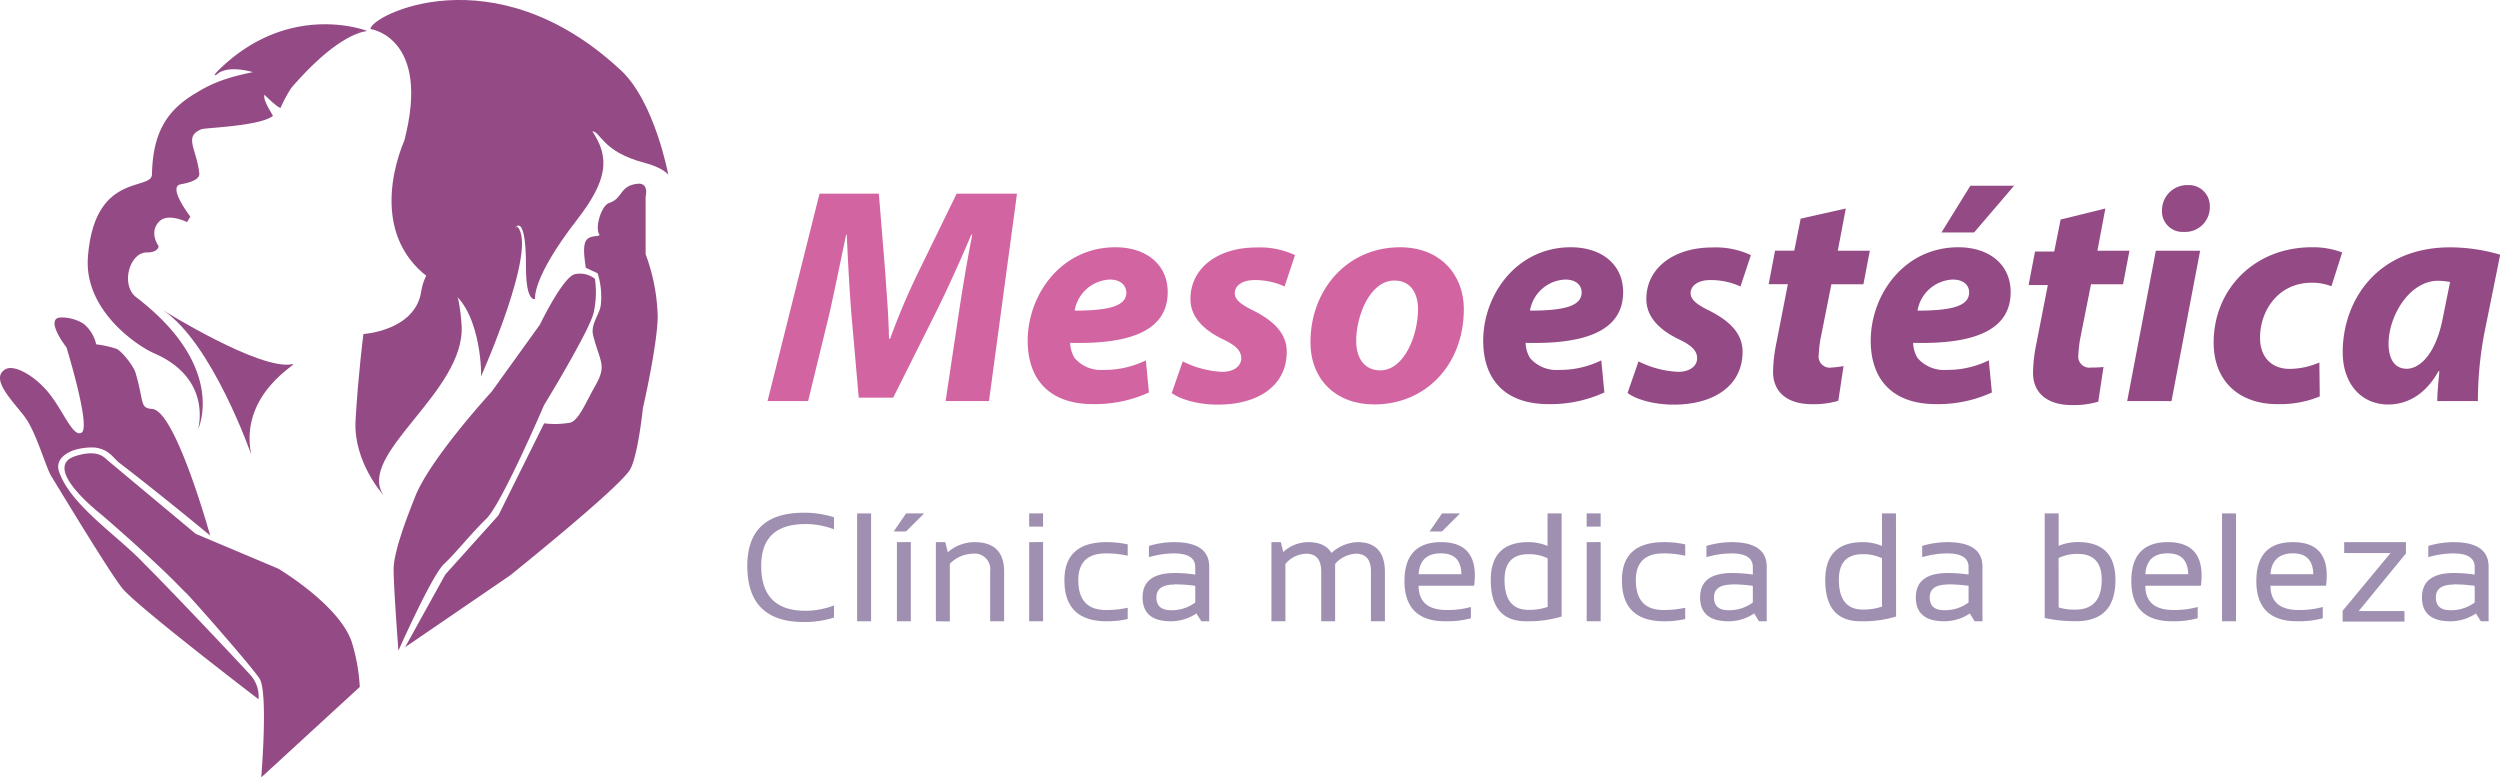 <svg id="Layer_1" data-name="Layer 1" xmlns="http://www.w3.org/2000/svg" viewBox="0 0 390.17 121.33"><defs><style>.cls-1{fill:#9f90b2;}.cls-2{fill:#d364a2;}.cls-3{fill:#944a85;}</style></defs><title>logo_Mesoestetica_cores</title><path class="cls-1" d="M131.44,98.25a15.19,15.19,0,0,1-4.71.7q-8.82,0-8.82-8.76,0-8.3,8.82-8.3a15.19,15.19,0,0,1,4.71.71v1.88a12.5,12.5,0,0,0-4.47-.82q-6.89,0-6.89,6.53,0,7,6.89,7a12.51,12.51,0,0,0,4.47-.83Z" transform="translate(-1.28 -1.87)"/><path class="cls-1" d="M137.23,82V98.83h-2.18V82Z" transform="translate(-1.28 -1.87)"/><path class="cls-1" d="M142.69,82h2.81l-2.81,2.81h-1.93Zm.74,4.47V98.83h-2.17V86.48Z" transform="translate(-1.28 -1.87)"/><path class="cls-1" d="M147.34,98.83V86.48h1.47l.39,1.58a6.36,6.36,0,0,1,4.16-1.58q4.63,0,4.63,4.6v7.75h-2.18V91.05a2.43,2.43,0,0,0-2.74-2.76,5.13,5.13,0,0,0-3.55,1.57v9Z" transform="translate(-1.28 -1.87)"/><path class="cls-1" d="M164.07,82v2.06H161.9V82Zm0,4.47V98.83H161.9V86.48Z" transform="translate(-1.28 -1.87)"/><path class="cls-1" d="M177.28,98.48a14.4,14.4,0,0,1-3.3.35q-6.58,0-6.58-6.41,0-5.94,6.58-5.94a15,15,0,0,1,3.3.35V88.6a14.93,14.93,0,0,0-3.41-.36c-2.87,0-4.3,1.4-4.3,4.18q0,4.65,4.3,4.65a15.54,15.54,0,0,0,3.41-.35Z" transform="translate(-1.28 -1.87)"/><path class="cls-1" d="M179.6,95.1q0-3.8,5-3.8a21.71,21.71,0,0,1,3.22.24V90.37q0-2.13-3.33-2.13a13.83,13.83,0,0,0-3.9.59V87.07a13.83,13.83,0,0,1,3.9-.59c3.68,0,5.51,1.28,5.51,3.84v8.51h-1.22L188,97.61a7.09,7.09,0,0,1-4,1.22Q179.6,98.83,179.6,95.1Zm5-2c-1.89,0-2.84.67-2.84,2s.75,2,2.24,2a6.07,6.07,0,0,0,3.82-1.2V93.3A23.14,23.14,0,0,0,184.61,93.07Z" transform="translate(-1.28 -1.87)"/><path class="cls-1" d="M199.71,98.83V86.48h1.47l.37,1.55a5.77,5.77,0,0,1,3.87-1.55c1.79,0,3,.57,3.66,1.69a6.36,6.36,0,0,1,4.08-1.69c2.84,0,4.26,1.57,4.26,4.69v7.66h-2.18V91.06c0-1.85-.78-2.77-2.33-2.77a4.49,4.49,0,0,0-3.26,1.6v8.94h-2.17V91.09c0-1.86-.77-2.8-2.31-2.8a4.35,4.35,0,0,0-3.28,1.6v8.94Z" transform="translate(-1.28 -1.87)"/><path class="cls-1" d="M226.19,86.48q5.26,0,5.27,5.21a12.89,12.89,0,0,1-.11,1.59h-8.67q0,3.8,4.42,3.79a13.65,13.65,0,0,0,3.74-.47v1.76a14.26,14.26,0,0,1-4,.47q-6.36,0-6.37-6.31Q220.5,86.48,226.19,86.48Zm-3.51,5h6.68q-.06-3.25-3.17-3.25Q222.89,88.22,222.68,91.47ZM226.33,82h2.81l-2.81,2.81H224.4Z" transform="translate(-1.28 -1.87)"/><path class="cls-1" d="M245,98.09a17.69,17.69,0,0,1-5.54.74q-5.52,0-5.52-6.42c0-4,2-5.93,5.86-5.93a7.82,7.82,0,0,1,3,.59V82H245ZM242.82,89a6.73,6.73,0,0,0-3-.64c-2.48,0-3.73,1.32-3.73,4,0,3.13,1.25,4.69,3.73,4.69a9,9,0,0,0,3-.46Z" transform="translate(-1.28 -1.87)"/><path class="cls-1" d="M251.09,82v2.06h-2.18V82Zm0,4.47V98.83h-2.18V86.48Z" transform="translate(-1.28 -1.87)"/><path class="cls-1" d="M264.29,98.48a14.37,14.37,0,0,1-3.29.35q-6.6,0-6.59-6.41,0-5.94,6.59-5.94a15,15,0,0,1,3.29.35V88.6a14.93,14.93,0,0,0-3.41-.36c-2.86,0-4.3,1.4-4.3,4.18,0,3.1,1.44,4.65,4.3,4.65a15.54,15.54,0,0,0,3.41-.35Z" transform="translate(-1.28 -1.87)"/><path class="cls-1" d="M266.61,95.1q0-3.8,5-3.8a22,22,0,0,1,3.23.24V90.37q0-2.13-3.33-2.13a14,14,0,0,0-3.91.59V87.07a14,14,0,0,1,3.91-.59q5.5,0,5.5,3.84v8.51H275.8l-.75-1.22a7.12,7.12,0,0,1-4,1.22Q266.61,98.83,266.61,95.1Zm5-2c-1.89,0-2.83.67-2.83,2s.74,2,2.23,2a6.12,6.12,0,0,0,3.83-1.2V93.3A23.39,23.39,0,0,0,271.62,93.07Z" transform="translate(-1.28 -1.87)"/><path class="cls-1" d="M297.2,98.09a17.75,17.75,0,0,1-5.55.74q-5.5,0-5.51-6.42,0-5.93,5.86-5.93a7.89,7.89,0,0,1,3,.59V82h2.18ZM295,89a6.76,6.76,0,0,0-3-.64q-3.74,0-3.73,4Q288.28,97,292,97a9,9,0,0,0,3-.46Z" transform="translate(-1.28 -1.87)"/><path class="cls-1" d="M300.28,95.1q0-3.8,5-3.8a22,22,0,0,1,3.23.24V90.37q0-2.13-3.33-2.13a13.9,13.9,0,0,0-3.91.59V87.07a13.9,13.9,0,0,1,3.91-.59q5.51,0,5.5,3.84v8.51h-1.22l-.75-1.22a7.12,7.12,0,0,1-4,1.22Q300.28,98.83,300.28,95.1Zm5-2c-1.89,0-2.83.67-2.83,2s.74,2,2.23,2a6.12,6.12,0,0,0,3.83-1.2V93.3A23.39,23.39,0,0,0,305.29,93.07Z" transform="translate(-1.28 -1.87)"/><path class="cls-1" d="M320.39,82h2.18v5.06a7.68,7.68,0,0,1,3-.59q5.87,0,5.86,5.93,0,6.42-6.15,6.42a22.54,22.54,0,0,1-4.89-.5Zm2.18,14.67a8.54,8.54,0,0,0,2.6.34q4.13,0,4.12-4.69c0-2.65-1.25-4-3.73-4a6.61,6.61,0,0,0-3,.64Z" transform="translate(-1.28 -1.87)"/><path class="cls-1" d="M339.61,86.48q5.26,0,5.27,5.21a11.19,11.19,0,0,1-.11,1.59H336.1q0,3.8,4.43,3.79a13.71,13.71,0,0,0,3.74-.47v1.76a14.33,14.33,0,0,1-4,.47q-6.36,0-6.36-6.31Q333.93,86.48,339.61,86.48Zm-3.51,5h6.69q-.07-3.25-3.18-3.25C337.41,88.22,336.25,89.3,336.1,91.47Z" transform="translate(-1.28 -1.87)"/><path class="cls-1" d="M350.25,82V98.83h-2.18V82Z" transform="translate(-1.28 -1.87)"/><path class="cls-1" d="M359.13,86.48q5.28,0,5.28,5.21a12.89,12.89,0,0,1-.11,1.59h-8.67q0,3.8,4.42,3.79a13.65,13.65,0,0,0,3.74-.47v1.76a14.26,14.26,0,0,1-4,.47q-6.37,0-6.37-6.31C353.45,88.49,355.35,86.48,359.13,86.48Zm-3.5,5h6.68c-.05-2.17-1.1-3.25-3.18-3.25S355.77,89.3,355.63,91.47Z" transform="translate(-1.28 -1.87)"/><path class="cls-1" d="M367.13,86.48h9.64v1.76l-7.37,9h7.14v1.64h-9.65V97.19l7.47-9h-7.23Z" transform="translate(-1.28 -1.87)"/><path class="cls-1" d="M379.27,95.1q0-3.8,5-3.8a22,22,0,0,1,3.23.24V90.37q0-2.13-3.33-2.13a13.9,13.9,0,0,0-3.91.59V87.07a13.9,13.9,0,0,1,3.91-.59q5.51,0,5.5,3.84v8.51h-1.22l-.75-1.22a7.12,7.12,0,0,1-4,1.22Q379.27,98.83,379.27,95.1Zm5-2c-1.89,0-2.83.67-2.83,2s.74,2,2.23,2a6.12,6.12,0,0,0,3.83-1.2V93.3A23.39,23.39,0,0,0,384.28,93.07Z" transform="translate(-1.28 -1.87)"/><path class="cls-2" d="M148.86,64.46l2-13.35c.53-3.5,1.25-8,2.16-12.62h-.15c-1.77,4.18-3.79,8.64-5.56,12.19l-6.63,13.25h-5.38l-1.15-13.1c-.28-3.56-.53-8-.72-12.34h-.09c-.91,4.27-1.88,9.12-2.69,12.62L127.4,64.46h-6.33l8.11-32.36h9.26l1,12.29c.19,3,.53,6.72.58,10.32h.19a107.22,107.22,0,0,1,4.37-10.32l6-12.29H160l-4.37,32.36Z" transform="translate(-1.28 -1.87)"/><path class="cls-2" d="M180.59,63.12a20.2,20.2,0,0,1-8.74,1.82c-6.72,0-10.18-3.79-10.18-9.89,0-7.15,5.19-14.59,13.69-14.59,4.75,0,8.16,2.64,8.16,7,0,6-5.81,8.16-15.22,7.92a4.66,4.66,0,0,0,.72,2.4,5.42,5.42,0,0,0,4.51,1.82,14.64,14.64,0,0,0,6.58-1.49Zm-6.1-17.62A5.82,5.82,0,0,0,169,50.35c5.38,0,8.07-.72,8.07-2.84C177,46.31,176.08,45.5,174.49,45.5Z" transform="translate(-1.28 -1.87)"/><path class="cls-2" d="M185.87,58.27A15.28,15.28,0,0,0,192,59.9c2,0,3-1,3-2.11s-.77-2-2.93-3c-2.74-1.34-5-3.31-5-6.24,0-4.85,4.27-8.06,10.32-8.06a12.9,12.9,0,0,1,6,1.2l-1.63,4.89a11,11,0,0,0-4.7-1c-1.83,0-3.07.81-3.07,2.06,0,1,1,1.78,2.88,2.69,2.54,1.3,5.23,3.17,5.23,6.43,0,5.38-4.56,8.26-10.75,8.26-3,0-5.81-.77-7.2-1.82Z" transform="translate(-1.28 -1.87)"/><path class="cls-2" d="M229.74,50.11c0,8.59-5.86,14.88-14,14.88-5.95,0-9.94-3.89-9.94-9.7,0-8.16,5.67-14.83,14-14.83C226.09,40.46,229.74,44.78,229.74,50.11Zm-16.8,5c0,2.73,1.34,4.56,3.74,4.56,3.79,0,5.91-5.52,5.91-9.56,0-2.16-.92-4.46-3.7-4.46C214.91,45.69,212.89,51.5,212.94,55.15Z" transform="translate(-1.28 -1.87)"/><path class="cls-3" d="M251.67,63.12a20.12,20.12,0,0,1-8.73,1.82c-6.72,0-10.18-3.79-10.18-9.89,0-7.15,5.18-14.59,13.68-14.59,4.75,0,8.16,2.64,8.16,7,0,6-5.81,8.16-15.22,7.92a4.66,4.66,0,0,0,.72,2.4,5.44,5.44,0,0,0,4.52,1.82,14.63,14.63,0,0,0,6.57-1.49ZM245.58,45.5a5.82,5.82,0,0,0-5.52,4.85c5.37,0,8.06-.72,8.06-2.84C248.12,46.31,247.16,45.5,245.58,45.5Z" transform="translate(-1.28 -1.87)"/><path class="cls-3" d="M257,58.27a15.33,15.33,0,0,0,6.15,1.63c2,0,3-1,3-2.11s-.77-2-2.93-3c-2.73-1.34-5-3.31-5-6.24,0-4.85,4.27-8.06,10.32-8.06a12.92,12.92,0,0,1,6,1.2l-1.63,4.89a11,11,0,0,0-4.71-1c-1.82,0-3.07.81-3.07,2.06,0,1,1,1.78,2.88,2.69,2.55,1.3,5.23,3.17,5.23,6.43,0,5.38-4.56,8.26-10.75,8.26-3,0-5.81-.77-7.2-1.82Z" transform="translate(-1.28 -1.87)"/><path class="cls-3" d="M289.35,34.41,288.1,41h5l-1,5.23h-5l-1.59,8a17.64,17.64,0,0,0-.38,3,1.73,1.73,0,0,0,2,2A13.79,13.79,0,0,0,289,59l-.82,5.42a13.42,13.42,0,0,1-4.08.53c-4.13,0-6.1-2.11-6.1-5a23.25,23.25,0,0,1,.48-4.37l1.83-9.36h-3l1-5.23h3l1-5Z" transform="translate(-1.28 -1.87)"/><path class="cls-3" d="M312.15,63.12a20.12,20.12,0,0,1-8.73,1.82c-6.72,0-10.18-3.79-10.18-9.89,0-7.15,5.18-14.59,13.68-14.59,4.75,0,8.16,2.64,8.16,7,0,6-5.81,8.16-15.22,7.92a4.66,4.66,0,0,0,.72,2.4,5.44,5.44,0,0,0,4.52,1.82,14.63,14.63,0,0,0,6.57-1.49ZM306.06,45.5a5.82,5.82,0,0,0-5.52,4.85c5.37,0,8.06-.72,8.06-2.84C308.6,46.31,307.64,45.5,306.06,45.5Zm9.55-14.64-6.24,7.29h-5.09l4.51-7.29Z" transform="translate(-1.28 -1.87)"/><path class="cls-3" d="M329.86,34.41,328.62,41h5l-1,5.23h-5l-1.59,8a17.64,17.64,0,0,0-.38,3,1.73,1.73,0,0,0,2,2,13.79,13.79,0,0,0,1.92-.09l-.82,5.42a13.42,13.42,0,0,1-4.08.53c-4.13,0-6.1-2.11-6.1-5a23.25,23.25,0,0,1,.48-4.37l1.83-9.36h-3l1-5.23h3l1-5Z" transform="translate(-1.28 -1.87)"/><path class="cls-3" d="M333.27,64.46,337.74,41h6.91l-4.47,23.47ZM338.7,34.7a3.92,3.92,0,0,1,4-3.94,3.26,3.26,0,0,1,3.46,3.41,3.84,3.84,0,0,1-4.08,3.89A3.2,3.2,0,0,1,338.7,34.7Z" transform="translate(-1.28 -1.87)"/><path class="cls-3" d="M363.32,63.74a16.26,16.26,0,0,1-6.67,1.2c-5.81,0-9.89-3.5-9.89-9.6,0-8.35,6.38-14.88,15.31-14.88a12.84,12.84,0,0,1,4.75.81l-1.68,5.28A8,8,0,0,0,362,46c-5,0-8,4.17-8,8.59,0,3.22,2,4.85,4.61,4.85a11.83,11.83,0,0,0,4.65-1Z" transform="translate(-1.28 -1.87)"/><path class="cls-3" d="M381.66,64.46c0-1.39.19-3,.33-4.66h-.14C379.69,63.69,376.71,65,374,65c-4.22,0-7.1-3.27-7.1-8.16,0-7.92,5.23-16.37,16.8-16.37a28.12,28.12,0,0,1,7.78,1.15L389,53.9A56.87,56.87,0,0,0,388,64.46Zm2-18.58a11.35,11.35,0,0,0-1.87-.19c-4.46,0-7.73,5.47-7.73,9.84,0,2.31.91,3.89,2.83,3.89,2.07,0,4.61-2.35,5.67-8.11Z" transform="translate(-1.28 -1.87)"/><path class="cls-3" d="M46.93,58.7c1.34-.29-8.37,4.43-6.45,14.09,0,0-6.08-17.43-13.78-22.52C26.7,50.27,41.92,59.79,46.93,58.7Z" transform="translate(-1.28 -1.87)"/><path class="cls-3" d="M98.19,12.85C78.34-5.66,59,4.37,59.1,6.4c0,0,9.47,1.27,5.29,17.38-2.3,5.47-4.91,17.3,6.47,23.07,5.39,2.73,5.59,13.09,5.49,13.77,0,0,9.09-20.32,5.6-23.43-1,1.36,1.47-3.79,1.42,6.46,0,5.48,1.42,4.88,1.42,4.88s-.58-3.18,6.55-12.37c4.84-6.25,5.1-9.72,2.39-13.79,1.28,0,1.49,3.16,8.08,4.89,3,.78,3.77,1.88,3.77,1.88S103.47,17.77,98.19,12.85ZM64.53,23.57h0l0,0Z" transform="translate(-1.28 -1.87)"/><path class="cls-3" d="M31.11,51.41" transform="translate(-1.28 -1.87)"/><path class="cls-3" d="M58.59,6.7S46.67,2,35.66,12.56c-1.63,1.57-.5.91-.5.91s1.32-1.66,6.21-.17c2.7.81,4.14-1.3,6.5-2.92A20.84,20.84,0,0,1,58.59,6.7Z" transform="translate(-1.28 -1.87)"/><path class="cls-3" d="M45.27,11.69c-2.76,1.7-7.94,1.25-13.3,4.64C27.35,19,25.13,22.53,25,29.06c0,2.69-9-.47-10,12.94-.62,8.27,7.66,13.84,10.32,15,9.24,4,6.86,11.89,6.86,11.89s4.71-9.65-9.63-20.62c-2.49-1.9-1.07-7,1.62-7,1.91,0,1.86-1,1.86-1s-1.59-2.14.12-3.85c1.37-1.37,4.32.11,4.32.11l.52-.85S27.36,31,29.49,30.63s3-1,2.89-1.72c-.4-3.8-2.48-5.73.34-6.87.62-.25,9-.44,11.16-2.08-.37-.75-1.58-2.47-1.33-3.3,0,0,2.37,2.34,2.54,2a20.91,20.91,0,0,1,1.66-3.08C53,8.35,56.92,6.94,58.59,6.7c-1.64,0-5,.22-6.78,1C49.67,8.61,47.78,10.14,45.27,11.69Z" transform="translate(-1.28 -1.87)"/><path class="cls-3" d="M42.05,123.2s1.12-13.36-.28-15.45S31.17,95.21,30.31,94.4c-1.21-1.14-1.61-1.79-6.85-6.58C20.4,85,17,82.09,17,82.09s-9.29-7.2-4.06-9c3.56-1.19,4.67.22,5,.51L31.83,85.19l12.88,5.43s10,5.92,11.6,11.89a28.56,28.56,0,0,1,1.12,6.57Z" transform="translate(-1.28 -1.87)"/><path class="cls-3" d="M2.15,59.49C-.51,61,3.62,64.77,5.3,67.15s3.2,7.81,4,9.07S18.61,91.64,20.47,93.8C23.11,96.86,41.63,111,41.63,111a5,5,0,0,0-1.36-3.88c-4.61-5-13.84-14.67-16.52-17.3-4-4.28-11.51-9.11-13.26-14.37-.64-1.91,1.2-2.88,2.13-3.26A9.57,9.57,0,0,1,16,71.71c2.36.27,2.94,1.66,3.92,2.41C26.3,79,34.08,85.45,34.08,85.45S28.7,66,25.05,65.7c-2-.17-1.23-.94-2.61-5.63-.33-1.14-2.25-3.5-3-3.77a16.89,16.89,0,0,0-3.15-.69,5.75,5.75,0,0,0-1.88-3.14c-1.37-1-3.82-1.31-4.35-.84-1.12,1,1.6,4.46,1.6,4.46.94,3.14,3.67,12.63,2.33,13.32s-2.74-3.24-5-6.09S3.49,58.72,2.15,59.49Z" transform="translate(-1.28 -1.87)"/><path class="cls-3" d="M63.46,103.42s-.75-9.79-.75-12.73S65.27,81.42,66,79.57c2.2-5.9,12-16.56,12-16.56l7.55-10.49s3.6-7.47,5.46-7.86a3.75,3.75,0,0,1,3.12.73,14.64,14.64,0,0,1-.19,5.24c-.63,2.84-7.76,14.48-7.76,14.48s-6.58,15.37-9,17.72-4.74,5.31-6.63,7.09S63.46,103.42,63.46,103.42Z" transform="translate(-1.28 -1.87)"/><path class="cls-3" d="M64.5,102.88l6.28-11.35,8.29-9.23L86.2,67.94a13.72,13.72,0,0,0,4.09-.11c1.36-.42,2.39-3.12,3.9-5.77,1.86-3.25.71-3.67-.34-7.86-.43-1.72,1-3.25,1.19-4.68a12.1,12.1,0,0,0-.49-5l-1.85-.86c-.19-1.44-.53-3.49.11-4.33s2.25-.46,2-.86c-.73-1.12.36-4.55,1.53-4.92,2.21-.72,1.58-2.68,4.44-3,1.84-.18,1.26,2,1.26,2v9a29.88,29.88,0,0,1,1.89,9.79c-.11,4.68-2.31,14.22-2.31,14.22s-.78,7.48-2,9.58c-1.7,2.89-18.73,16.53-18.73,16.53Z" transform="translate(-1.28 -1.87)"/><path class="cls-3" d="M61.15,79.17S56.4,74,56.77,67.47C57.18,60.31,58,54,58,54S66,53.51,67,47.46c.94-5.89,5.59-5.85,6.32,5.14C74,63,56.77,72.79,61.15,79.17Z" transform="translate(-1.28 -1.87)"/></svg>